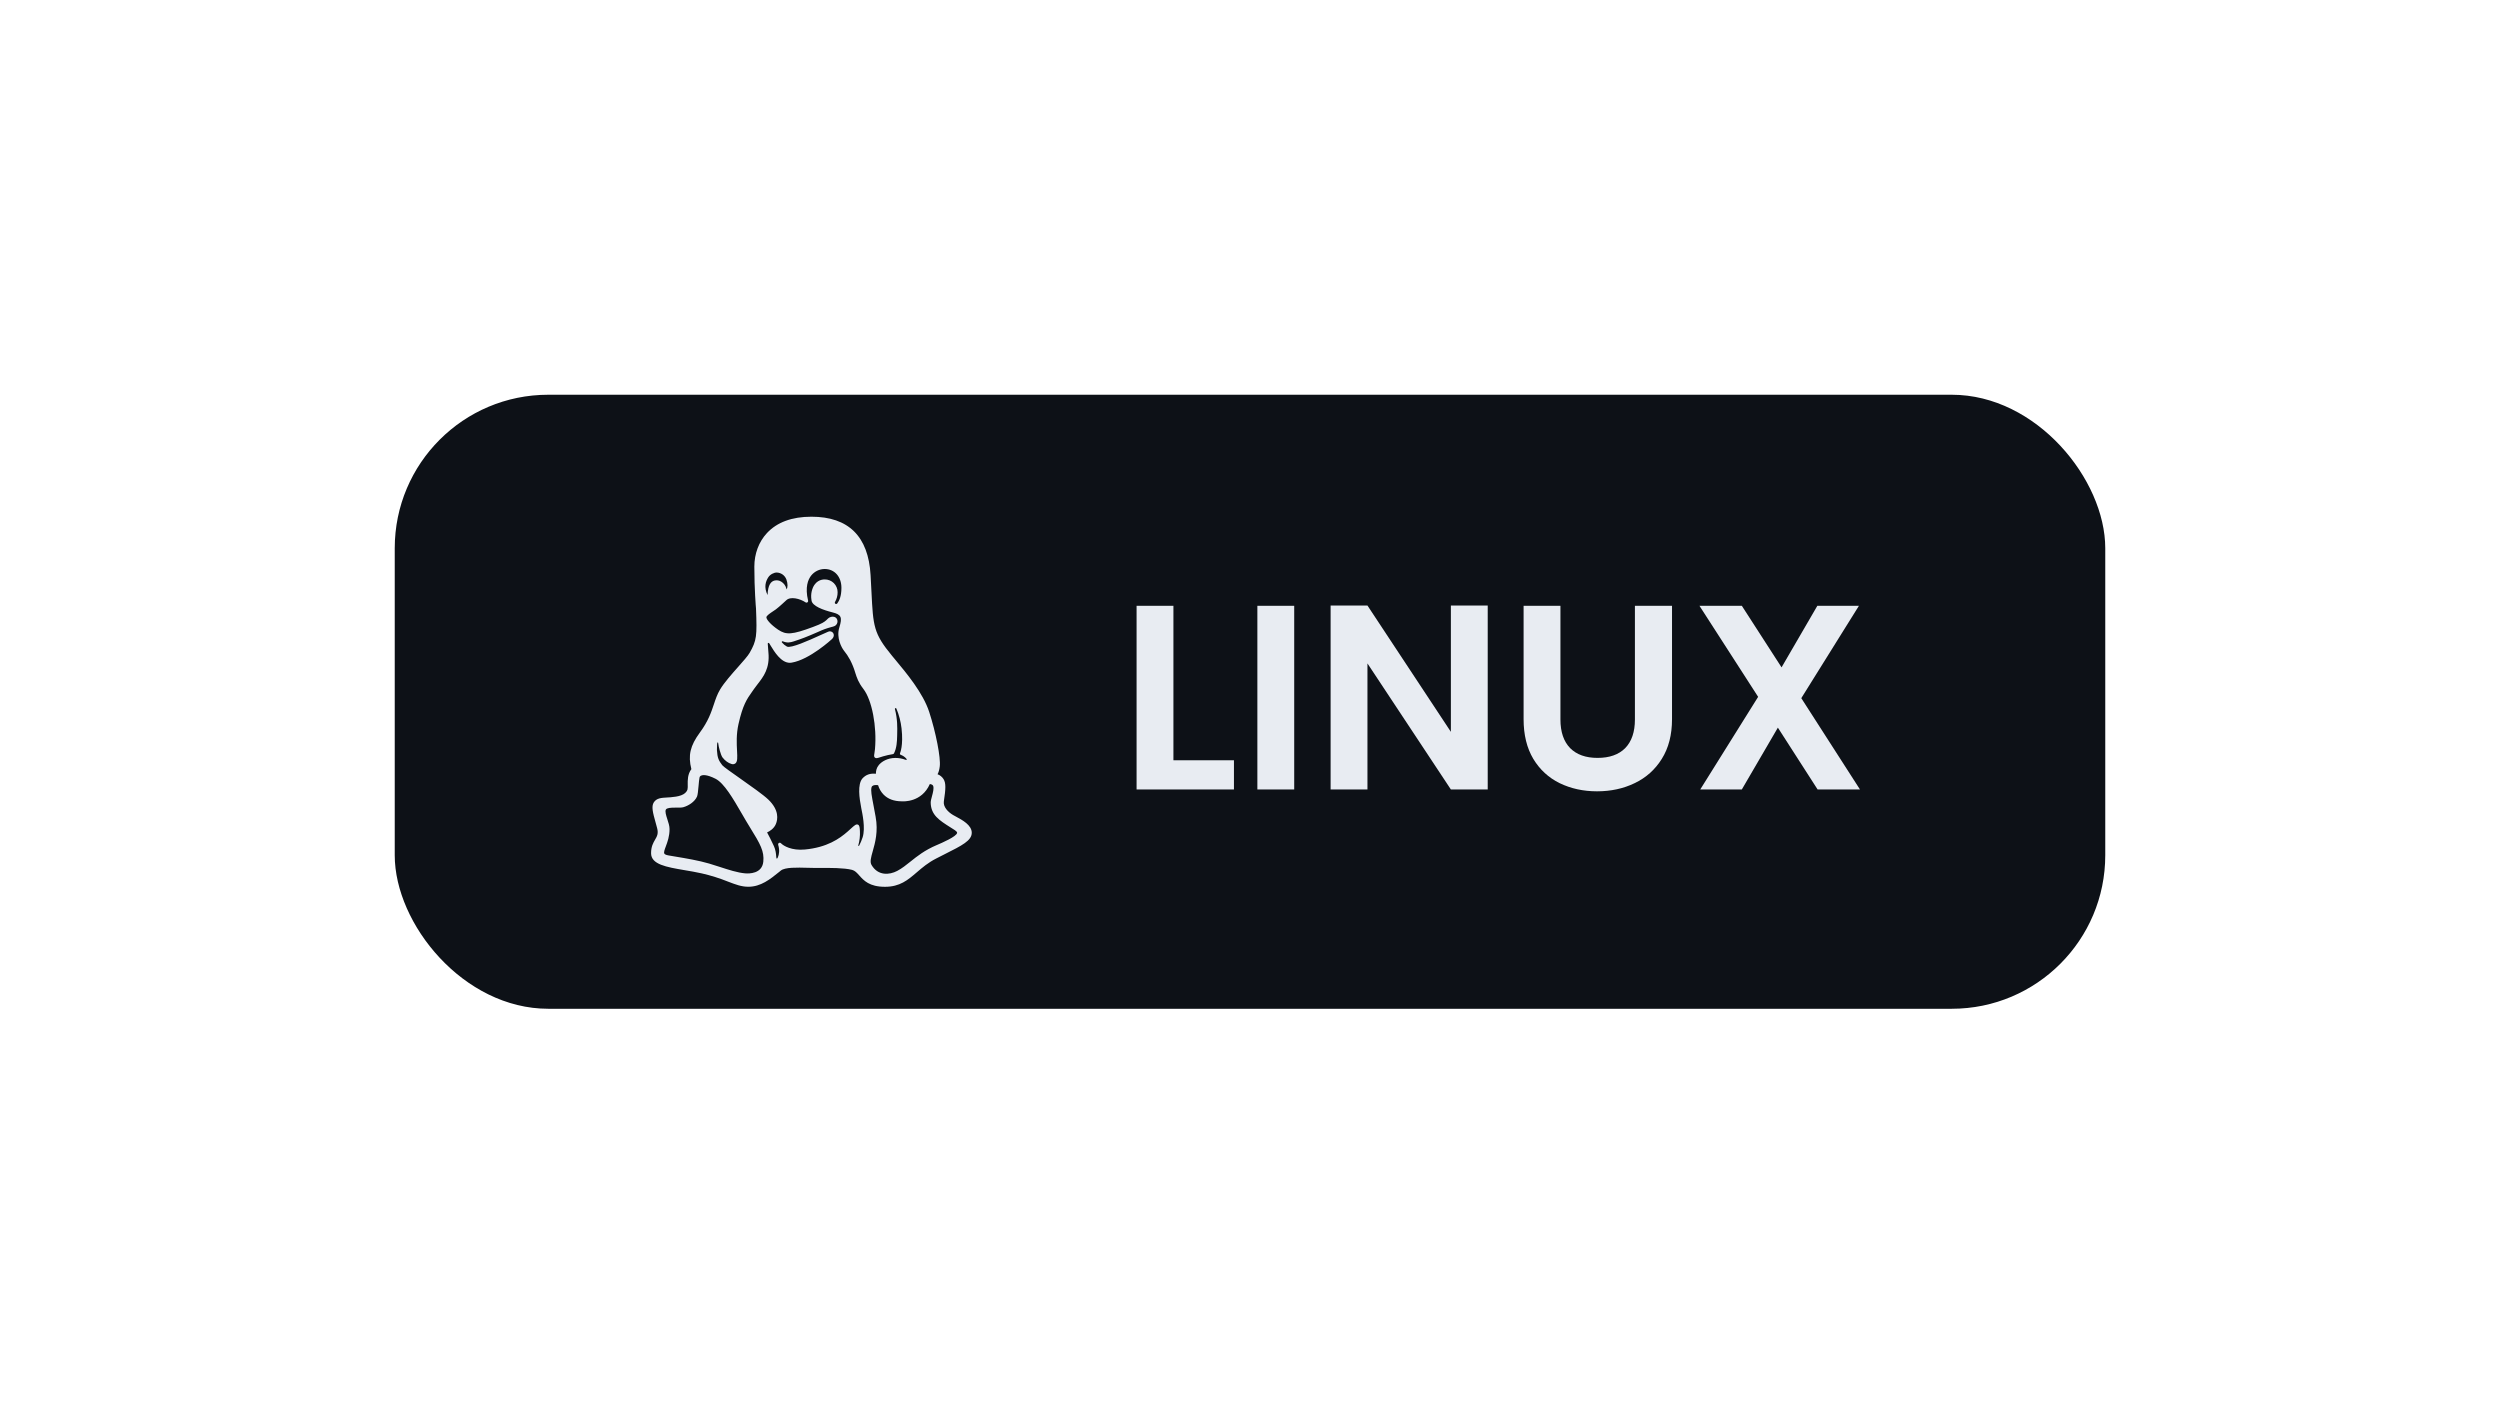 <svg width="114" height="64" viewBox="0 0 114 64" fill="none" xmlns="http://www.w3.org/2000/svg">
<g filter="url(#filter0_dd_10_2)">
<rect x="18" y="18" width="78" height="28" rx="7" fill="#0D1117"/>
<path d="M53.508 34.668H56.268V36H51.828V27.624H53.508V34.668ZM59.016 27.624V36H57.336V27.624H59.016ZM67.84 36H66.16L62.356 30.252V36H60.676V27.612H62.356L66.16 33.372V27.612H67.84V36ZM71.156 27.624V32.808C71.156 33.376 71.304 33.812 71.6 34.116C71.896 34.412 72.312 34.56 72.848 34.56C73.392 34.56 73.812 34.412 74.108 34.116C74.404 33.812 74.552 33.376 74.552 32.808V27.624H76.244V32.796C76.244 33.508 76.088 34.112 75.776 34.608C75.472 35.096 75.06 35.464 74.54 35.712C74.028 35.96 73.456 36.084 72.824 36.084C72.2 36.084 71.632 35.96 71.12 35.712C70.616 35.464 70.216 35.096 69.92 34.608C69.624 34.112 69.476 33.508 69.476 32.796V27.624H71.156ZM82.883 36L81.071 33.18L79.427 36H77.531L80.171 31.776L77.495 27.624H79.427L81.239 30.432L82.871 27.624H84.767L82.139 31.836L84.815 36H82.883Z" fill="#E8ECF2"/>
<path d="M43.597 37.24C43.546 37.212 43.497 37.186 43.457 37.163C43.229 37.028 43 36.793 43.04 36.536C43.125 35.975 43.142 35.711 43.023 35.524C42.959 35.424 42.864 35.347 42.753 35.306V35.304C42.803 35.214 42.833 35.105 42.853 34.948C42.903 34.561 42.677 33.401 42.371 32.462C42.087 31.595 41.343 30.704 40.8 30.052L40.673 29.899C39.833 28.882 39.817 28.557 39.739 26.993C39.728 26.766 39.715 26.508 39.698 26.22C39.597 24.456 38.688 23.562 37 23.562C36.114 23.562 35.431 23.814 34.971 24.31C34.602 24.707 34.398 25.25 34.398 25.84C34.398 26.878 34.469 27.703 34.474 27.749C34.523 29.004 34.509 29.198 34.182 29.772C34.103 29.91 33.887 30.154 33.658 30.412C33.36 30.748 33.022 31.13 32.837 31.439C32.705 31.661 32.63 31.883 32.552 32.119C32.432 32.478 32.297 32.885 31.914 33.404C31.472 34.005 31.368 34.446 31.527 35.073C31.354 35.299 31.357 35.578 31.36 35.784C31.365 35.855 31.362 35.927 31.35 35.998C31.269 36.265 30.913 36.328 30.576 36.356C30.521 36.36 30.467 36.363 30.416 36.366C30.161 36.38 29.941 36.392 29.814 36.587C29.692 36.776 29.775 37.073 29.889 37.483C29.915 37.574 29.941 37.668 29.966 37.767C30.031 38.013 29.961 38.135 29.872 38.288C29.786 38.436 29.689 38.605 29.689 38.905C29.689 39.421 30.392 39.538 31.202 39.677C31.461 39.72 31.73 39.766 31.998 39.826C32.407 39.919 32.807 40.045 33.196 40.201C33.538 40.332 33.808 40.436 34.125 40.436C34.694 40.436 35.118 40.093 35.529 39.761L35.604 39.699C35.799 39.541 36.36 39.559 36.812 39.571C36.933 39.575 37.048 39.578 37.151 39.578H37.37C37.843 39.575 38.492 39.572 38.854 39.666C38.986 39.701 39.072 39.797 39.181 39.919C39.387 40.15 39.644 40.438 40.355 40.438C41.036 40.438 41.394 40.131 41.807 39.777C42.059 39.561 42.319 39.338 42.689 39.149C42.826 39.078 42.956 39.013 43.078 38.951C43.874 38.551 44.312 38.331 44.312 37.973C44.312 37.625 43.882 37.393 43.597 37.24ZM35.422 26.107C35.518 26.111 35.611 26.143 35.689 26.199C35.767 26.256 35.826 26.334 35.86 26.424C35.929 26.619 35.924 26.79 35.868 26.878C35.868 26.878 35.86 26.843 35.855 26.828C35.82 26.702 35.739 26.595 35.629 26.526C35.583 26.496 35.531 26.476 35.477 26.467C35.423 26.458 35.367 26.461 35.314 26.474C35.164 26.514 35.019 26.65 35.001 27.135C34.82 26.767 34.92 26.502 35.033 26.326C35.115 26.195 35.296 26.104 35.422 26.107ZM34.807 39.291C34.75 39.848 34.159 39.84 33.98 39.825C33.635 39.797 33.218 39.66 32.815 39.529C32.656 39.477 32.492 39.424 32.332 39.377C31.868 39.24 31.273 39.139 30.795 39.06C30.682 39.041 30.575 39.023 30.477 39.006C30.379 38.988 30.315 38.961 30.294 38.925C30.259 38.867 30.308 38.74 30.362 38.594C30.435 38.398 30.535 38.129 30.531 37.801C30.531 37.663 30.48 37.509 30.431 37.359C30.375 37.183 30.316 37.002 30.364 36.916C30.407 36.837 30.601 36.828 30.771 36.828H30.851C30.976 36.828 31.084 36.83 31.158 36.809C31.387 36.746 31.681 36.566 31.785 36.321C31.816 36.245 31.833 36.077 31.855 35.829C31.868 35.684 31.881 35.535 31.898 35.457C31.902 35.437 31.911 35.419 31.924 35.403C31.937 35.388 31.953 35.375 31.972 35.368C32.03 35.34 32.21 35.3 32.627 35.511C33.02 35.71 33.431 36.419 33.829 37.106C33.954 37.322 34.072 37.526 34.191 37.716C34.685 38.509 34.853 38.827 34.807 39.291V39.291ZM39.336 38.181C39.294 38.313 39.24 38.441 39.176 38.564C39.174 38.569 39.17 38.573 39.165 38.575C39.16 38.577 39.155 38.577 39.15 38.575C39.145 38.573 39.141 38.569 39.139 38.565C39.137 38.56 39.136 38.555 39.138 38.55C39.198 38.339 39.223 38.12 39.212 37.902C39.204 37.735 39.198 37.635 39.119 37.602C39.039 37.57 38.969 37.632 38.787 37.797C38.748 37.832 38.704 37.873 38.654 37.917C38.274 38.25 37.709 38.644 36.699 38.738C36.107 38.794 35.729 38.576 35.612 38.452C35.605 38.445 35.596 38.439 35.587 38.435C35.578 38.431 35.568 38.429 35.558 38.428C35.548 38.428 35.538 38.43 35.529 38.433C35.52 38.437 35.511 38.443 35.504 38.449C35.494 38.46 35.486 38.473 35.483 38.487C35.48 38.501 35.481 38.516 35.486 38.53C35.56 38.77 35.528 38.961 35.469 39.099C35.435 39.176 35.404 39.171 35.398 39.087C35.389 38.924 35.363 38.74 35.293 38.588C35.184 38.344 35.047 38.084 34.98 37.96V37.958C35.094 37.906 35.292 37.788 35.38 37.575C35.468 37.363 35.538 36.943 35.035 36.46C34.814 36.247 34.258 35.856 33.767 35.51C33.384 35.241 32.988 34.963 32.936 34.895C32.778 34.688 32.712 34.568 32.692 34.204C32.694 34.123 32.696 34.043 32.698 33.962L32.708 33.874C32.708 33.869 32.711 33.865 32.715 33.861C32.718 33.858 32.723 33.856 32.728 33.856C32.733 33.856 32.738 33.858 32.741 33.861C32.745 33.865 32.748 33.869 32.748 33.874C32.763 33.99 32.786 34.104 32.819 34.216C32.856 34.347 32.903 34.482 32.946 34.539C33.058 34.687 33.212 34.798 33.356 34.837C33.385 34.847 33.416 34.85 33.447 34.846C33.478 34.842 33.507 34.83 33.532 34.812C33.635 34.73 33.625 34.545 33.609 34.237C33.592 33.921 33.57 33.487 33.674 33.023C33.871 32.144 34.057 31.88 34.293 31.546C34.323 31.503 34.355 31.459 34.386 31.413C34.437 31.34 34.492 31.269 34.55 31.194C34.813 30.856 35.11 30.474 35.04 29.754C35.022 29.572 35.013 29.444 35.01 29.354C35.008 29.346 35.01 29.337 35.015 29.33C35.019 29.323 35.026 29.318 35.034 29.316C35.042 29.313 35.05 29.314 35.058 29.317C35.066 29.32 35.072 29.326 35.075 29.333L35.093 29.36L35.135 29.43C35.306 29.712 35.615 30.224 36.018 30.224C36.045 30.224 36.073 30.221 36.101 30.216C36.923 30.078 37.925 29.153 37.935 29.144C38.044 29.038 38.035 28.928 37.992 28.866C37.968 28.831 37.932 28.805 37.89 28.794C37.849 28.783 37.805 28.787 37.766 28.805C37.65 28.855 37.515 28.916 37.371 28.981C36.885 29.202 36.071 29.57 35.886 29.485C35.802 29.439 35.727 29.378 35.664 29.305C35.66 29.302 35.657 29.299 35.654 29.295C35.652 29.291 35.65 29.287 35.649 29.282C35.648 29.278 35.648 29.273 35.649 29.268C35.65 29.264 35.652 29.26 35.655 29.256C35.657 29.252 35.661 29.249 35.665 29.246C35.669 29.244 35.673 29.242 35.677 29.241C35.682 29.24 35.687 29.241 35.691 29.241C35.696 29.242 35.7 29.244 35.704 29.247C35.9 29.327 36.039 29.298 36.203 29.244L36.238 29.232C36.568 29.123 36.737 29.064 37.32 28.808C37.504 28.721 37.695 28.651 37.891 28.599C38.032 28.564 38.117 28.542 38.162 28.446C38.184 28.407 38.193 28.363 38.19 28.319C38.187 28.274 38.171 28.232 38.145 28.196C38.091 28.13 38.002 28.105 37.899 28.129C37.785 28.155 37.733 28.234 37.673 28.287C37.589 28.359 37.498 28.433 37.069 28.591C36.12 28.942 35.853 28.964 35.48 28.712C35.134 28.476 34.947 28.246 34.947 28.149C34.947 28.074 35.139 27.949 35.253 27.873C35.3 27.843 35.344 27.814 35.38 27.787C35.533 27.674 35.837 27.386 35.851 27.375C36.041 27.184 36.48 27.298 36.73 27.465C36.738 27.472 36.748 27.476 36.758 27.479C36.769 27.481 36.78 27.482 36.79 27.48C36.8 27.478 36.809 27.474 36.818 27.468C36.826 27.462 36.833 27.455 36.839 27.447C36.844 27.438 36.848 27.429 36.85 27.419C36.852 27.409 36.851 27.399 36.849 27.389C36.702 26.775 36.845 26.428 36.99 26.245C37.064 26.152 37.157 26.078 37.263 26.026C37.37 25.974 37.486 25.947 37.604 25.946C38.055 25.946 38.369 26.298 38.369 26.805C38.369 27.192 38.27 27.395 38.177 27.519C38.171 27.525 38.165 27.531 38.157 27.535C38.15 27.539 38.141 27.542 38.133 27.542C38.124 27.543 38.116 27.541 38.108 27.539C38.099 27.536 38.092 27.531 38.086 27.525C38.076 27.515 38.07 27.502 38.068 27.488C38.067 27.474 38.07 27.46 38.078 27.448C38.155 27.314 38.196 27.162 38.195 27.008C38.196 26.93 38.181 26.853 38.151 26.782C38.121 26.71 38.078 26.645 38.023 26.59C37.967 26.536 37.902 26.493 37.83 26.464C37.758 26.435 37.681 26.421 37.603 26.422C37.465 26.422 37.129 26.474 37.014 26.965C36.985 27.092 36.981 27.224 37.002 27.354L37.005 27.379C37.036 27.638 37.542 27.819 37.962 27.924C38.361 28.024 38.419 28.143 38.273 28.614C38.126 29.085 38.382 29.536 38.473 29.654C38.584 29.79 38.682 29.937 38.765 30.092C38.861 30.277 38.939 30.471 38.998 30.671C39.074 30.91 39.14 31.116 39.372 31.418C39.761 31.924 39.992 33.127 39.899 34.16C39.892 34.244 39.88 34.31 39.872 34.359C39.857 34.448 39.847 34.507 39.895 34.548C39.944 34.59 40.006 34.573 40.15 34.526L40.271 34.488C40.416 34.446 40.564 34.413 40.713 34.389C40.725 34.387 40.736 34.383 40.746 34.376C40.756 34.368 40.764 34.359 40.769 34.348C40.89 34.105 40.904 33.813 40.91 33.559C40.91 33.528 40.91 33.495 40.912 33.46C40.919 33.187 40.928 32.795 40.808 32.335C40.805 32.326 40.806 32.317 40.81 32.308C40.814 32.3 40.822 32.293 40.831 32.29C40.84 32.287 40.85 32.288 40.858 32.292C40.867 32.296 40.873 32.304 40.876 32.313C40.996 32.6 41.075 32.902 41.11 33.211C41.2 34.005 41.043 34.339 41.042 34.342C41.038 34.349 41.036 34.357 41.036 34.366C41.036 34.374 41.037 34.382 41.04 34.389C41.044 34.397 41.048 34.404 41.054 34.409C41.06 34.415 41.068 34.419 41.075 34.421C41.169 34.455 41.253 34.511 41.32 34.585C41.371 34.644 41.352 34.67 41.28 34.642C41.136 34.589 40.984 34.562 40.831 34.562C40.465 34.562 40.195 34.736 40.074 34.885C39.962 35.023 39.944 35.155 39.94 35.281L39.938 35.283C39.675 35.257 39.483 35.325 39.324 35.501L39.321 35.504C39.101 35.777 39.18 36.37 39.275 36.857C39.32 37.084 39.472 37.754 39.336 38.182V38.181ZM42.715 38.535C42.162 38.771 41.821 39.045 41.519 39.287C41.321 39.446 41.133 39.597 40.912 39.714C40.556 39.902 40.036 39.944 39.742 39.443C39.659 39.303 39.717 39.097 39.798 38.812C39.905 38.434 40.052 37.917 39.928 37.242C39.895 37.062 39.866 36.908 39.841 36.775C39.742 36.254 39.703 36.058 39.742 35.902C39.764 35.816 39.863 35.797 39.949 35.797C39.98 35.797 40.01 35.799 40.041 35.804C40.088 35.963 40.172 36.109 40.287 36.229C40.487 36.435 40.766 36.539 41.115 36.54C41.189 36.546 42.027 36.595 42.4 35.753C42.451 35.759 42.528 35.777 42.551 35.833C42.596 35.946 42.542 36.147 42.498 36.308C42.466 36.424 42.439 36.525 42.44 36.602C42.451 37.165 42.827 37.403 43.349 37.733C43.411 37.773 43.477 37.814 43.544 37.857C43.61 37.901 43.645 37.941 43.645 37.977C43.626 38.145 42.941 38.439 42.715 38.536V38.535Z" fill="#E8ECF2"/>
</g>
<defs>
<filter id="filter0_dd_10_2" x="0" y="0" width="114" height="64" filterUnits="userSpaceOnUse" color-interpolation-filters="sRGB">
<feFlood flood-opacity="0" result="BackgroundImageFix"/>
<feColorMatrix in="SourceAlpha" type="matrix" values="0 0 0 0 0 0 0 0 0 0 0 0 0 0 0 0 0 0 127 0" result="hardAlpha"/>
<feOffset dx="6" dy="6"/>
<feGaussianBlur stdDeviation="6"/>
<feComposite in2="hardAlpha" operator="out"/>
<feColorMatrix type="matrix" values="0 0 0 0 0.024 0 0 0 0 0.031 0 0 0 0 0.043 0 0 0 0.5 0"/>
<feBlend mode="normal" in2="BackgroundImageFix" result="effect1_dropShadow_10_2"/>
<feColorMatrix in="SourceAlpha" type="matrix" values="0 0 0 0 0 0 0 0 0 0 0 0 0 0 0 0 0 0 127 0" result="hardAlpha"/>
<feOffset dx="-6" dy="-6"/>
<feGaussianBlur stdDeviation="6"/>
<feComposite in2="hardAlpha" operator="out"/>
<feColorMatrix type="matrix" values="0 0 0 0 0.078 0 0 0 0 0.102 0 0 0 0 0.137 0 0 0 0.5 0"/>
<feBlend mode="normal" in2="effect1_dropShadow_10_2" result="effect2_dropShadow_10_2"/>
<feBlend mode="normal" in="SourceGraphic" in2="effect2_dropShadow_10_2" result="shape"/>
</filter>
</defs>
</svg>
